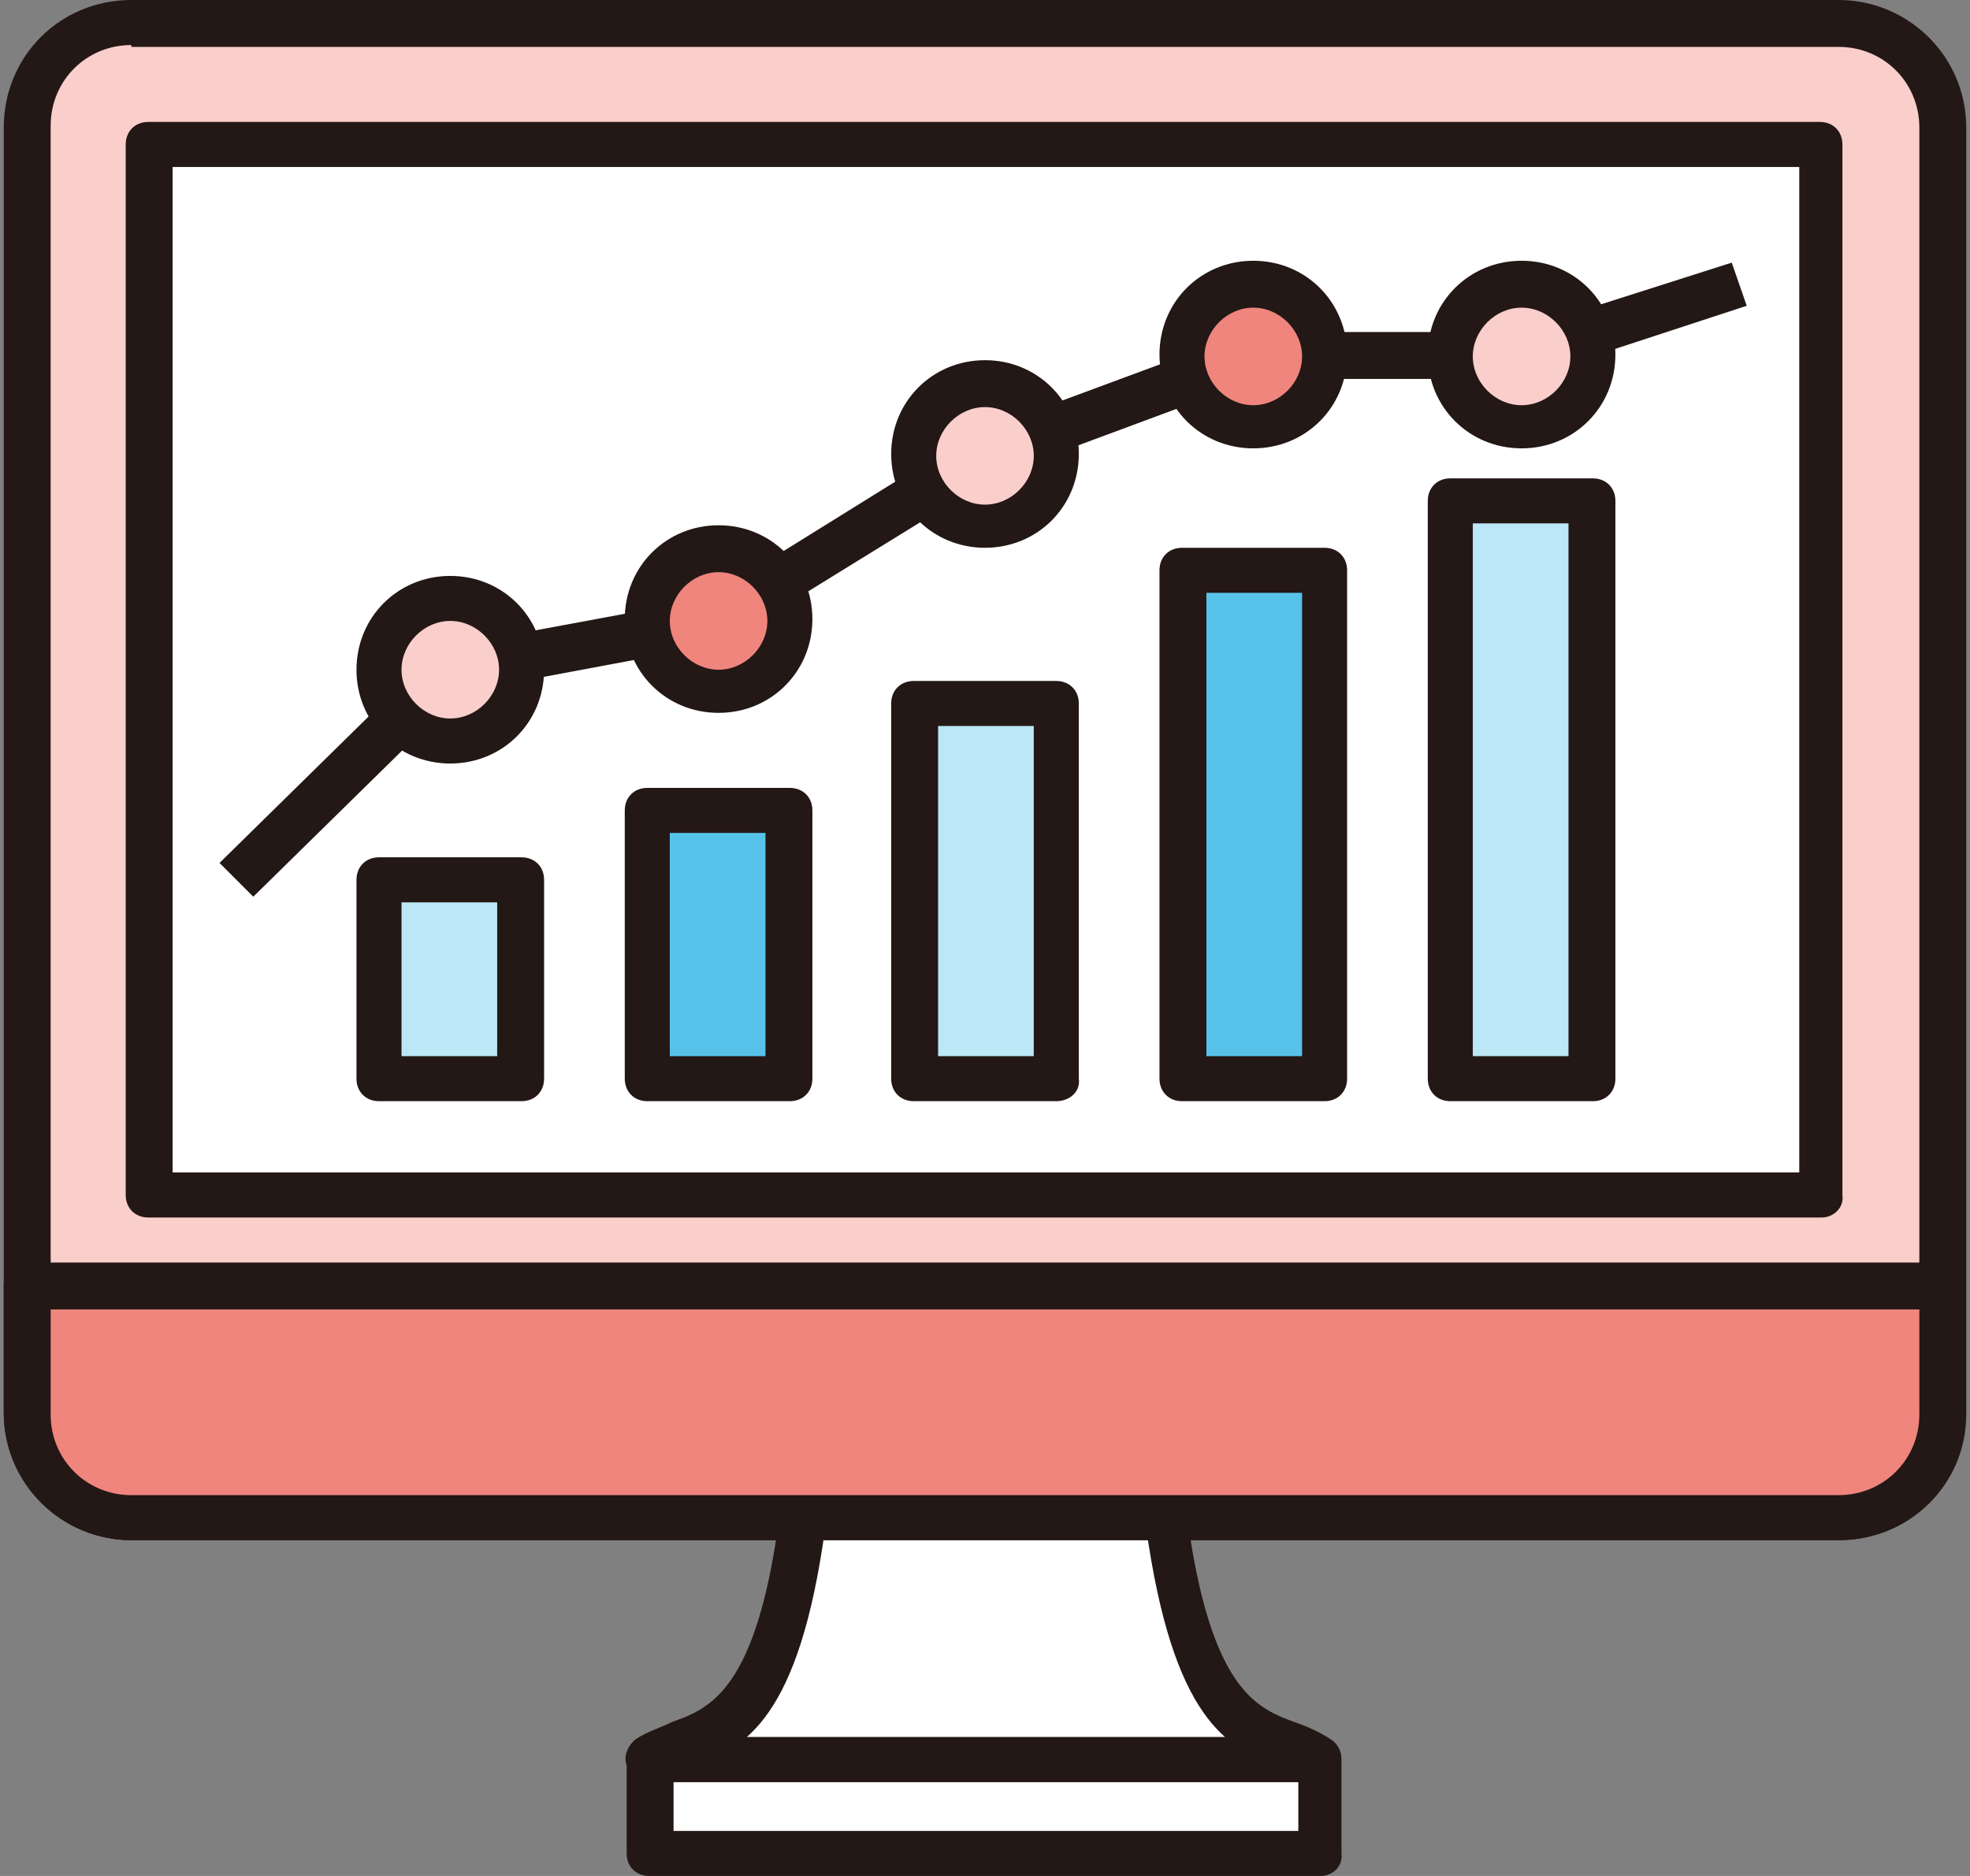 <?xml version="1.0" encoding="utf-8"?>
<!-- Generator: Adobe Illustrator 24.3.0, SVG Export Plug-In . SVG Version: 6.00 Build 0)  -->
<svg version="1.1" id="圖層_1" xmlns="http://www.w3.org/2000/svg" xmlns:xlink="http://www.w3.org/1999/xlink" x="0px" y="0px"
	 viewBox="0 0 105 100" style="enable-background:new 0 0 105 100;" xml:space="preserve">
<rect x="0" y="0" width="105" height="100" fill="#808080" stroke="none"/>
<style type="text/css">
	.st0{fill:#FFFFFF;}
	.st1{fill:#231815;}
	.st2{fill:#F9CECB;}
	.st3{fill:#EF857D;}
	.st4{fill:#BCE7F6;}
	.st5{fill:#57C3EA;}
</style>
<g>
	<g>
		<g>
			<g>
				<path class="st0" d="M61.4,66c0,28.8,5.7,25.7,9,27.8H34.6c3.2-2.1,9,1,9-27.8H61.4z"/>
				<path class="st1" d="M70.4,95H34.6c-0.5,0-1-0.4-1.2-0.9c-0.2-0.5,0.1-1.1,0.5-1.4c0.6-0.4,1.3-0.6,1.9-0.9
					c2.8-1,6.5-2.4,6.5-25.9c0-0.7,0.5-1.2,1.2-1.2h17.8c0.7,0,1.2,0.5,1.2,1.2c0,23.5,3.8,24.9,6.5,25.9c0.6,0.2,1.3,0.5,1.9,0.9
					c0.5,0.3,0.7,0.9,0.5,1.4C71.4,94.7,70.9,95,70.4,95z M39.8,92.6h25.5c-2.6-2.3-4.9-8-5.1-25.3H44.8
					C44.7,84.6,42.4,90.3,39.8,92.6z"/>
			</g>
			<g>
				<rect x="34.6" y="93.8" class="st0" width="35.7" height="5"/>
				<path class="st1" d="M70.4,100H34.6c-0.7,0-1.2-0.5-1.2-1.2v-5c0-0.7,0.5-1.2,1.2-1.2h35.7c0.7,0,1.2,0.5,1.2,1.2v5
					C71.6,99.5,71,100,70.4,100z M35.9,97.6h33.3V95H35.9V97.6z"/>
			</g>
		</g>
		<g>
			<path class="st2" d="M1.4,75.4c0,3,2.5,5.5,5.5,5.5H98c3,0,5.5-2.5,5.5-5.5V6.8c0-3-2.5-5.5-5.5-5.5H7c-3,0-5.5,2.5-5.5,5.5V75.4
				z"/>
			<path class="st1" d="M98,82.1H7c-3.7,0-6.8-3-6.8-6.8V6.8C0.2,3,3.2,0,7,0H98c3.7,0,6.8,3,6.8,6.8v68.6
				C104.8,79.1,101.8,82.1,98,82.1z M7,2.4c-2.4,0-4.3,1.9-4.3,4.3v68.6c0,2.4,1.9,4.3,4.3,4.3H98c2.4,0,4.3-1.9,4.3-4.3V6.8
				c0-2.4-1.9-4.3-4.3-4.3H7z"/>
		</g>
		<g>
			<path class="st3" d="M103.6,75.4c0,3-2.5,5.5-5.5,5.5H7c-3,0-5.5-2.5-5.5-5.5v-6.8h102.1V75.4z"/>
			<path class="st1" d="M98,82.1H7c-3.7,0-6.8-3-6.8-6.8v-6.8c0-0.7,0.5-1.2,1.2-1.2h102.1c0.7,0,1.2,0.5,1.2,1.2v6.8
				C104.8,79.1,101.8,82.1,98,82.1z M2.7,69.8v5.6c0,2.4,1.9,4.3,4.3,4.3H98c2.4,0,4.3-1.9,4.3-4.3v-5.6H2.7z"/>
		</g>
		<g>
			<rect x="7.9" y="7.7" class="st0" width="89.1" height="56"/>
			<path class="st1" d="M97.1,64.9H7.9c-0.7,0-1.2-0.5-1.2-1.2v-56c0-0.7,0.5-1.2,1.2-1.2h89.1c0.7,0,1.2,0.5,1.2,1.2v56
				C98.3,64.4,97.7,64.9,97.1,64.9z M9.2,62.5h86.7V8.9H9.2V62.5z"/>
		</g>
	</g>
	<g>
		<rect x="20.2" y="46.9" class="st4" width="7.6" height="10.6"/>
		<path class="st1" d="M27.8,58.7h-7.6c-0.7,0-1.2-0.5-1.2-1.2V46.9c0-0.7,0.5-1.2,1.2-1.2h7.6c0.7,0,1.2,0.5,1.2,1.2v10.6
			C29,58.2,28.5,58.7,27.8,58.7z M21.4,56.3h5.1v-8.2h-5.1V56.3z"/>
	</g>
	<g>
		<rect x="34.5" y="43.2" class="st5" width="7.6" height="14.3"/>
		<path class="st1" d="M42.1,58.7h-7.6c-0.7,0-1.2-0.5-1.2-1.2V43.2c0-0.7,0.5-1.2,1.2-1.2h7.6c0.7,0,1.2,0.5,1.2,1.2v14.3
			C43.3,58.2,42.8,58.7,42.1,58.7z M35.7,56.3h5.1V44.4h-5.1V56.3z"/>
	</g>
	<g>
		<rect x="48.8" y="37.5" class="st4" width="7.6" height="20"/>
		<path class="st1" d="M56.3,58.7h-7.6c-0.7,0-1.2-0.5-1.2-1.2v-20c0-0.7,0.5-1.2,1.2-1.2h7.6c0.7,0,1.2,0.5,1.2,1.2v20
			C57.6,58.2,57,58.7,56.3,58.7z M50,56.3h5.1V38.7H50V56.3z"/>
	</g>
	<g>
		<rect x="63" y="30.4" class="st5" width="7.6" height="27.1"/>
		<path class="st1" d="M70.6,58.7H63c-0.7,0-1.2-0.5-1.2-1.2V30.4c0-0.7,0.5-1.2,1.2-1.2h7.6c0.7,0,1.2,0.5,1.2,1.2v27.1
			C71.8,58.2,71.3,58.7,70.6,58.7z M64.3,56.3h5.1V31.6h-5.1V56.3z"/>
	</g>
	<g>
		<rect x="77.3" y="26.7" class="st4" width="7.6" height="30.8"/>
		<path class="st1" d="M84.9,58.7h-7.6c-0.7,0-1.2-0.5-1.2-1.2V26.7c0-0.7,0.5-1.2,1.2-1.2h7.6c0.7,0,1.2,0.5,1.2,1.2v30.8
			C86.1,58.2,85.6,58.7,84.9,58.7z M78.5,56.3h5.1V27.9h-5.1V56.3z"/>
	</g>
	<path class="st1" d="M13.5,47.8L11.7,46l11.4-11.2c0.2-0.2,0.4-0.3,0.6-0.3l14-2.6l14-8.7c0.1,0,0.1-0.1,0.2-0.1l14.3-5.3
		c0.1,0,0.3-0.1,0.4-0.1h14.1L92.3,14l0.8,2.3l-11.6,3.8c-0.1,0-0.3,0.1-0.4,0.1H67l-14,5.2l-14.1,8.7c-0.1,0.1-0.3,0.1-0.4,0.2
		l-13.9,2.6L13.5,47.8z"/>
	<g>
		<circle class="st2" cx="24" cy="35.7" r="3.8"/>
		<path class="st1" d="M24,40.7c-2.8,0-5-2.2-5-5s2.2-5,5-5s5,2.2,5,5S26.8,40.7,24,40.7z M24,33.1c-1.4,0-2.6,1.2-2.6,2.6
			s1.2,2.6,2.6,2.6c1.4,0,2.6-1.2,2.6-2.6S25.4,33.1,24,33.1z"/>
	</g>
	<g>
		<circle class="st3" cx="38.3" cy="33" r="3.8"/>
		<path class="st1" d="M38.3,38c-2.8,0-5-2.2-5-5s2.2-5,5-5s5,2.2,5,5S41.1,38,38.3,38z M38.3,30.5c-1.4,0-2.6,1.2-2.6,2.6
			s1.2,2.6,2.6,2.6s2.6-1.2,2.6-2.6S39.7,30.5,38.3,30.5z"/>
	</g>
	<g>
		<circle class="st2" cx="52.5" cy="24.2" r="3.8"/>
		<path class="st1" d="M52.5,29.2c-2.8,0-5-2.2-5-5s2.2-5,5-5s5,2.2,5,5S55.3,29.2,52.5,29.2z M52.5,21.7c-1.4,0-2.6,1.2-2.6,2.6
			s1.2,2.6,2.6,2.6c1.4,0,2.6-1.2,2.6-2.6S53.9,21.7,52.5,21.7z"/>
	</g>
	<g>
		<circle class="st3" cx="66.8" cy="18.9" r="3.8"/>
		<path class="st1" d="M66.8,23.9c-2.8,0-5-2.2-5-5s2.2-5,5-5c2.8,0,5,2.2,5,5S69.6,23.9,66.8,23.9z M66.8,16.4
			c-1.4,0-2.6,1.2-2.6,2.6s1.2,2.6,2.6,2.6c1.4,0,2.6-1.2,2.6-2.6S68.2,16.4,66.8,16.4z"/>
	</g>
	<g>
		<circle class="st2" cx="81.1" cy="18.9" r="3.8"/>
		<path class="st1" d="M81.1,23.9c-2.8,0-5-2.2-5-5s2.2-5,5-5c2.8,0,5,2.2,5,5S83.9,23.9,81.1,23.9z M81.1,16.4
			c-1.4,0-2.6,1.2-2.6,2.6s1.2,2.6,2.6,2.6c1.4,0,2.6-1.2,2.6-2.6S82.5,16.4,81.1,16.4z"/>
	</g>
</g>
</svg>
